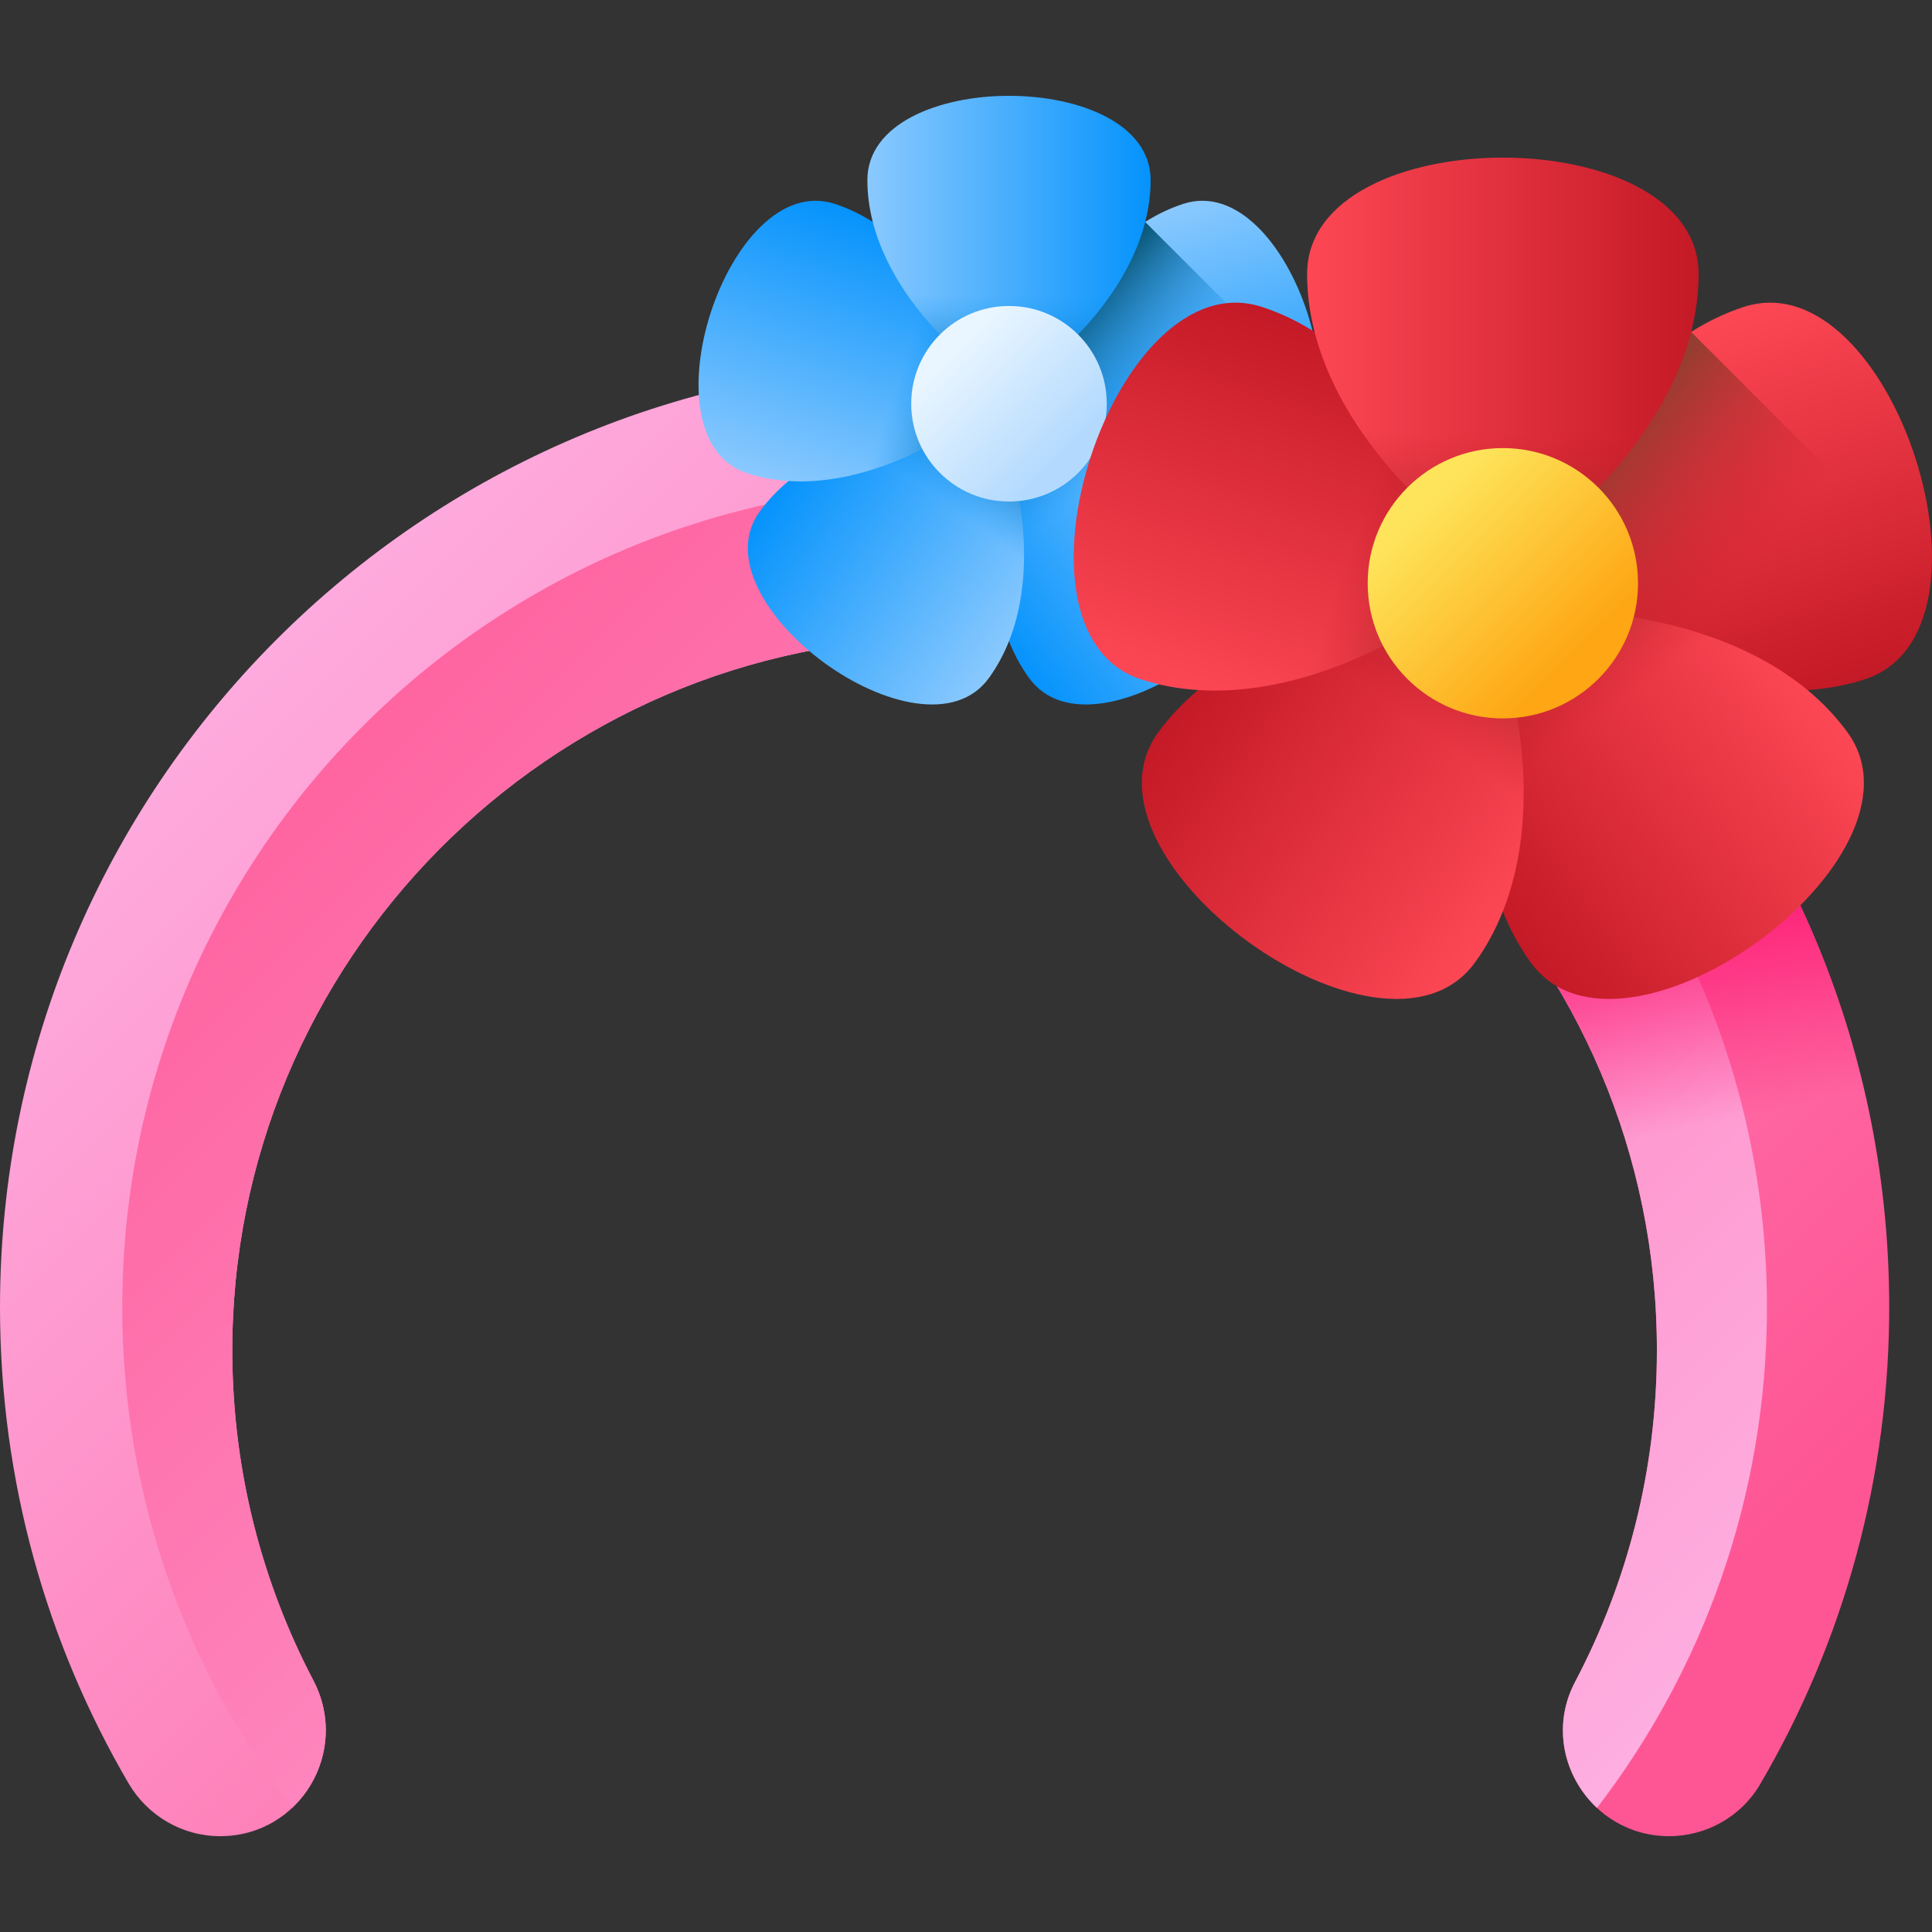 <svg id="Capa_1" enable-background="new 0 0 510 510" height="512" viewBox="0 0 510 510" width="512" xmlns="http://www.w3.org/2000/svg" xmlns:xlink="http://www.w3.org/1999/xlink"><rect x="0" y="0" width="510" height="510" fill="#333333" stroke="none"/><linearGradient id="lg1"><stop offset="0" stop-color="#feaee1"/><stop offset="1" stop-color="#fe5694"/></linearGradient><linearGradient id="SVGID_1_" gradientUnits="userSpaceOnUse" x1="63.172" x2="390.53" xlink:href="#lg1" y1="153.618" y2="480.976"/><linearGradient id="SVGID_00000029004584678971424130000012017713646889169575_" gradientUnits="userSpaceOnUse" x1="400.109" x2="35.342" xlink:href="#lg1" y1="494.541" y2="129.774"/><linearGradient id="SVGID_00000097479494358338590300000000897825564416675515_" gradientUnits="userSpaceOnUse" x1="438.048" x2="422.297" y1="299.391" y2="223.858"><stop offset="0" stop-color="#fe0364" stop-opacity="0"/><stop offset="1" stop-color="#fe0364"/></linearGradient><linearGradient id="lg2"><stop offset="0" stop-color="#8ac9fe"/><stop offset="1" stop-color="#0593fc"/></linearGradient><linearGradient id="SVGID_00000150067785168037451580000000438167899606271617_" gradientTransform="matrix(.309 .951 -.951 .309 846.692 -528.42)" gradientUnits="userSpaceOnUse" x1="388.62" x2="463.393" xlink:href="#lg2" y1="703.835" y2="703.835"/><linearGradient id="lg3"><stop offset="0" stop-color="#0593fc" stop-opacity="0"/><stop offset="1" stop-color="#024c67"/></linearGradient><linearGradient id="SVGID_00000174602093843275102450000013136143709676627843_" gradientUnits="userSpaceOnUse" x1="312.294" x2="282.879" xlink:href="#lg3" y1="104.71" y2="78.616"/><linearGradient id="SVGID_00000002386314930564979650000005912557872176823168_" gradientTransform="matrix(-.809 .588 -.588 -.809 1610.892 113.542)" gradientUnits="userSpaceOnUse" x1="1047.156" x2="1121.929" xlink:href="#lg2" y1="749.935" y2="749.935"/><linearGradient id="SVGID_00000114031656268061805910000006751221045807830200_" gradientTransform="matrix(-.809 .588 -.588 -.809 1610.892 113.542)" gradientUnits="userSpaceOnUse" x1="1084.543" x2="1084.543" xlink:href="#lg3" y1="764.451" y2="793.593"/><linearGradient id="SVGID_00000170999855102746313140000011514767170107008155_" gradientTransform="matrix(-.809 -.588 .588 -.809 1236.501 1038.716)" gradientUnits="userSpaceOnUse" x1="1294.499" x2="1369.272" xlink:href="#lg2" y1="137.876" y2="137.876"/><linearGradient id="SVGID_00000166642106282965345950000000204723324649011093_" gradientTransform="matrix(-.809 -.588 .588 -.809 1236.501 1038.716)" gradientUnits="userSpaceOnUse" x1="1331.885" x2="1331.885" xlink:href="#lg3" y1="152.391" y2="181.533"/><linearGradient id="SVGID_00000104671815448946488750000001534038345821469116_" gradientTransform="matrix(.309 -.951 .951 .309 240.915 968.543)" gradientUnits="userSpaceOnUse" x1="788.828" x2="863.601" xlink:href="#lg2" y1="-286.498" y2="-286.498"/><linearGradient id="SVGID_00000179615487624218909560000012881245587864379323_" gradientTransform="matrix(.309 -.951 .951 .309 240.915 968.543)" gradientUnits="userSpaceOnUse" x1="826.215" x2="826.215" xlink:href="#lg3" y1="-271.982" y2="-242.84"/><linearGradient id="SVGID_00000080917487269062396820000016192423668477998015_" gradientUnits="userSpaceOnUse" x1="228.965" x2="303.738" xlink:href="#lg2" y1="63.285" y2="63.285"/><linearGradient id="SVGID_00000152974792219859755940000009548184905734804635_" gradientUnits="userSpaceOnUse" x1="266.351" x2="266.351" xlink:href="#lg3" y1="77.8" y2="106.942"/><linearGradient id="SVGID_00000005265186470596297220000000132695094777551034_" gradientUnits="userSpaceOnUse" x1="251.591" x2="280.135" y1="91.821" y2="120.366"><stop offset="0" stop-color="#eaf6ff"/><stop offset="1" stop-color="#b3dafe"/></linearGradient><linearGradient id="lg4"><stop offset="0" stop-color="#fd4755"/><stop offset="1" stop-color="#c41926"/></linearGradient><linearGradient id="SVGID_00000180331828380846156810000013772656908197523379_" gradientTransform="matrix(.309 .951 -.951 .309 846.692 -528.42)" gradientUnits="userSpaceOnUse" x1="460.219" x2="563.576" xlink:href="#lg4" y1="577.546" y2="577.546"/><linearGradient id="lg5"><stop offset="0" stop-color="#c41926" stop-opacity="0"/><stop offset="1" stop-color="#883f2e"/></linearGradient><linearGradient id="SVGID_00000027605647696961929570000005475108936359356603_" gradientUnits="userSpaceOnUse" x1="460.223" x2="419.563" xlink:href="#lg5" y1="151.377" y2="115.308"/><linearGradient id="SVGID_00000074415453823222911200000009467255782687083915_" gradientTransform="matrix(-.809 .588 -.588 -.809 1610.892 113.542)" gradientUnits="userSpaceOnUse" x1="955.582" x2="1058.939" xlink:href="#lg4" y1="617.391" y2="617.391"/><linearGradient id="SVGID_00000022544056488612877700000002832531467584639911_" gradientTransform="matrix(-.809 .588 -.588 -.809 1610.892 113.542)" gradientUnits="userSpaceOnUse" x1="1007.26" x2="1007.26" xlink:href="#lg5" y1="637.456" y2="677.738"/><linearGradient id="SVGID_00000008854869934240516530000014149352594896147615_" gradientTransform="matrix(-.809 -.588 .588 -.809 1236.501 1038.716)" gradientUnits="userSpaceOnUse" x1="1146.552" x2="1249.909" xlink:href="#lg4" y1="158.586" y2="158.586"/><linearGradient id="SVGID_00000067223720569127091940000003050836098973324443_" gradientTransform="matrix(-.809 -.588 .588 -.809 1236.501 1038.716)" gradientUnits="userSpaceOnUse" x1="1198.23" x2="1198.23" xlink:href="#lg5" y1="178.651" y2="218.933"/><linearGradient id="SVGID_00000147907340735774888560000006783802313997530532_" gradientTransform="matrix(.309 -.951 .951 .309 240.915 968.543)" gradientUnits="userSpaceOnUse" x1="769.216" x2="872.573" xlink:href="#lg4" y1="-164.816" y2="-164.816"/><linearGradient id="SVGID_00000139290824937104917920000008632576365462889866_" gradientTransform="matrix(.309 -.951 .951 .309 240.915 968.543)" gradientUnits="userSpaceOnUse" x1="820.894" x2="820.894" xlink:href="#lg5" y1="-144.751" y2="-104.469"/><linearGradient id="SVGID_00000067918943468114989590000005502080783702608035_" gradientUnits="userSpaceOnUse" x1="345.039" x2="448.396" xlink:href="#lg4" y1="94.116" y2="94.116"/><linearGradient id="SVGID_00000091004283767225669790000008124163039500338099_" gradientUnits="userSpaceOnUse" x1="396.717" x2="396.717" xlink:href="#lg5" y1="114.18" y2="154.463"/><linearGradient id="SVGID_00000070112059693052621220000009124612076207132845_" gradientUnits="userSpaceOnUse" x1="376.314" x2="415.771" y1="133.561" y2="173.018"><stop offset="0" stop-color="#fee45a"/><stop offset="1" stop-color="#fea613"/></linearGradient><g><g><g><path d="m248.76 95.745c-137.445.322-248.76 111.847-248.76 249.357 0 45.809 12.356 88.732 33.914 125.622 5.038 8.62 14.212 13.981 24.196 13.981h.004c21.098 0 34.414-22.414 24.614-41.098-13.488-25.717-21.198-54.942-21.402-85.945-.682-103.82 83.878-189.106 187.7-189.285 103.988-.179 188.355 84.066 188.355 188.023 0 31.627-7.811 61.433-21.608 87.591-9.754 18.492 3.911 40.713 24.817 40.713 9.86 0 19.036-5.173 24.023-13.678 21.931-37.407 34.392-81.039 34.085-127.604-.908-137.743-112.192-247.999-249.938-247.677z" fill="url(#SVGID_1_)"/><path d="m249.352 128.027c-119.888 0-217.076 97.188-217.076 217.076 0 49.72 16.727 95.525 44.845 132.124 8.666-8.157 11.886-21.65 5.607-33.62-13.488-25.717-21.198-54.942-21.402-85.945-.682-103.82 83.878-189.106 187.699-189.285 103.988-.179 188.355 84.066 188.355 188.023 0 31.627-7.811 61.433-21.608 87.591-6.237 11.825-2.889 25.165 5.796 33.254 28.127-36.601 44.86-82.414 44.86-132.143 0-119.887-97.188-217.075-217.076-217.075z" fill="url(#SVGID_00000029004584678971424130000012017713646889169575_)"/><path d="m437.381 356.4c0 11.539-1.051 22.833-3.042 33.799h60.296c2.77-15.158 4.169-30.794 4.064-46.776-.336-51.064-15.854-98.341-42.253-137.616h-94.495c45.791 34.291 75.43 88.979 75.43 150.593z" fill="url(#SVGID_00000097479494358338590300000000897825564416675515_)"/></g></g><g><g><g><g><path d="m335.467 124.927c-28.219 9.169-60.915-13.621-62.648-18.955-1.733-5.333 11.323-42.99 39.542-52.159 28.219-9.168 51.325 61.945 23.106 71.114z" fill="url(#SVGID_00000150067785168037451580000000438167899606271617_)"/><path d="m302.306 58.588c-21.252 13.476-30.999 42.732-29.487 47.385 1.733 5.333 34.429 28.124 62.648 18.955 8.267-2.686 12.127-10.689 12.746-20.432z" fill="url(#SVGID_00000174602093843275102450000013136143709676627843_)"/></g></g><g><g><path d="m271.681 179.015c-17.44-24.005-5.869-62.143-1.332-65.439s44.385-2.516 61.825 21.489-43.053 67.955-60.493 43.95z" fill="url(#SVGID_00000002386314930564979650000005912557872176823168_)"/><path d="m321.718 124.816c-19.418-13.901-47.598-13.981-51.37-11.24s-12.404 29.566-5.184 52.329z" fill="url(#SVGID_00000114031656268061805910000006751221045807830200_)"/></g></g><g><g><path d="m200.529 135.065c17.44-24.005 57.288-24.785 61.825-21.489s16.108 41.435-1.332 65.439-77.933-19.946-60.493-43.95z" fill="url(#SVGID_00000170999855102746313140000011514767170107008155_)"/><path d="m267.538 165.905c7.22-22.763-1.412-49.589-5.184-52.329s-31.952-2.661-51.37 11.24z" fill="url(#SVGID_00000166642106282965345950000000204723324649011093_)"/></g></g><g><g><path d="m220.341 53.814c28.219 9.169 41.275 46.825 39.542 52.159-1.733 5.333-34.429 28.124-62.648 18.955s-5.113-80.283 23.106-71.114z" fill="url(#SVGID_00000104671815448946488750000001534038345821469116_)"/><path d="m211.717 127.074c23.88-.167 46.725-16.667 48.166-21.101s-7.343-31.211-26.564-45.382z" fill="url(#SVGID_00000179615487624218909560000012881245587864379323_)"/></g></g><g><g><path d="m303.738 47.549c0 29.671-31.779 53.725-37.386 53.725-5.608 0-37.386-24.053-37.386-53.725s74.772-29.671 74.772 0z" fill="url(#SVGID_00000080917487269062396820000016192423668477998015_)"/><path d="m231.399 61.986c7.539 22.66 30.29 39.288 34.952 39.288s27.414-16.629 34.952-39.288z" fill="url(#SVGID_00000152974792219859755940000009548184905734804635_)"/></g></g></g><circle cx="266.351" cy="106.581" fill="url(#SVGID_00000005265186470596297220000000132695094777551034_)" r="25.813"/></g><g><g><g><g><path d="m492.255 179.323c-39.007 12.674-84.202-18.828-86.597-26.201s15.652-59.424 54.658-72.098 70.945 85.625 31.939 98.299z" fill="url(#SVGID_00000180331828380846156810000013772656908197523379_)"/><path d="m446.416 87.623c-29.376 18.627-42.849 59.067-40.759 65.499 2.395 7.372 47.591 38.875 86.597 26.201 11.427-3.713 16.763-14.776 17.619-28.243z" fill="url(#SVGID_00000027605647696961929570000005475108936359356603_)"/></g></g><g><g><path d="m404.084 254.087c-24.107-33.181-8.113-85.899-1.842-90.456 6.271-4.556 61.352-3.477 85.459 29.704s-59.509 93.934-83.617 60.752z" fill="url(#SVGID_00000074415453823222911200000009467255782687083915_)"/><path d="m473.25 179.169c-26.841-19.215-65.794-19.326-71.008-15.537-5.214 3.788-17.146 40.869-7.166 72.334z" fill="url(#SVGID_00000022544056488612877700000002832531467584639911_)"/></g></g><g><g><path d="m305.733 193.336c24.107-33.181 79.188-34.26 85.459-29.704s22.266 57.274-1.842 90.456-107.725-27.571-83.617-60.752z" fill="url(#SVGID_00000008854869934240516530000014149352594896147615_)"/><path d="m398.358 235.966c9.98-31.465-1.952-68.545-7.166-72.334-5.214-3.788-44.167-3.678-71.008 15.537z" fill="url(#SVGID_00000067223720569127091940000003050836098973324443_)"/></g></g><g><g><path d="m333.119 81.025c39.007 12.674 57.054 64.725 54.658 72.098s-47.591 38.875-86.597 26.201c-39.007-12.675-7.068-110.973 31.939-98.299z" fill="url(#SVGID_00000147907340735774888560000006783802313997530532_)"/><path d="m321.198 182.29c33.009-.232 64.587-23.038 66.579-29.167 1.992-6.13-10.151-43.142-36.719-62.731z" fill="url(#SVGID_00000139290824937104917920000008632576365462889866_)"/></g></g><g><g><path d="m448.396 72.365c0 41.014-43.927 74.263-51.678 74.263s-51.678-33.248-51.678-74.263 103.356-41.014 103.356 0z" fill="url(#SVGID_00000067918943468114989590000005502080783702608035_)"/><path d="m348.403 92.32c10.42 31.322 41.869 54.307 48.314 54.307s37.893-22.985 48.314-54.307z" fill="url(#SVGID_00000091004283767225669790000008124163039500338099_)"/></g></g></g><circle cx="396.717" cy="153.964" fill="url(#SVGID_00000070112059693052621220000009124612076207132845_)" r="35.681"/></g></g></svg>